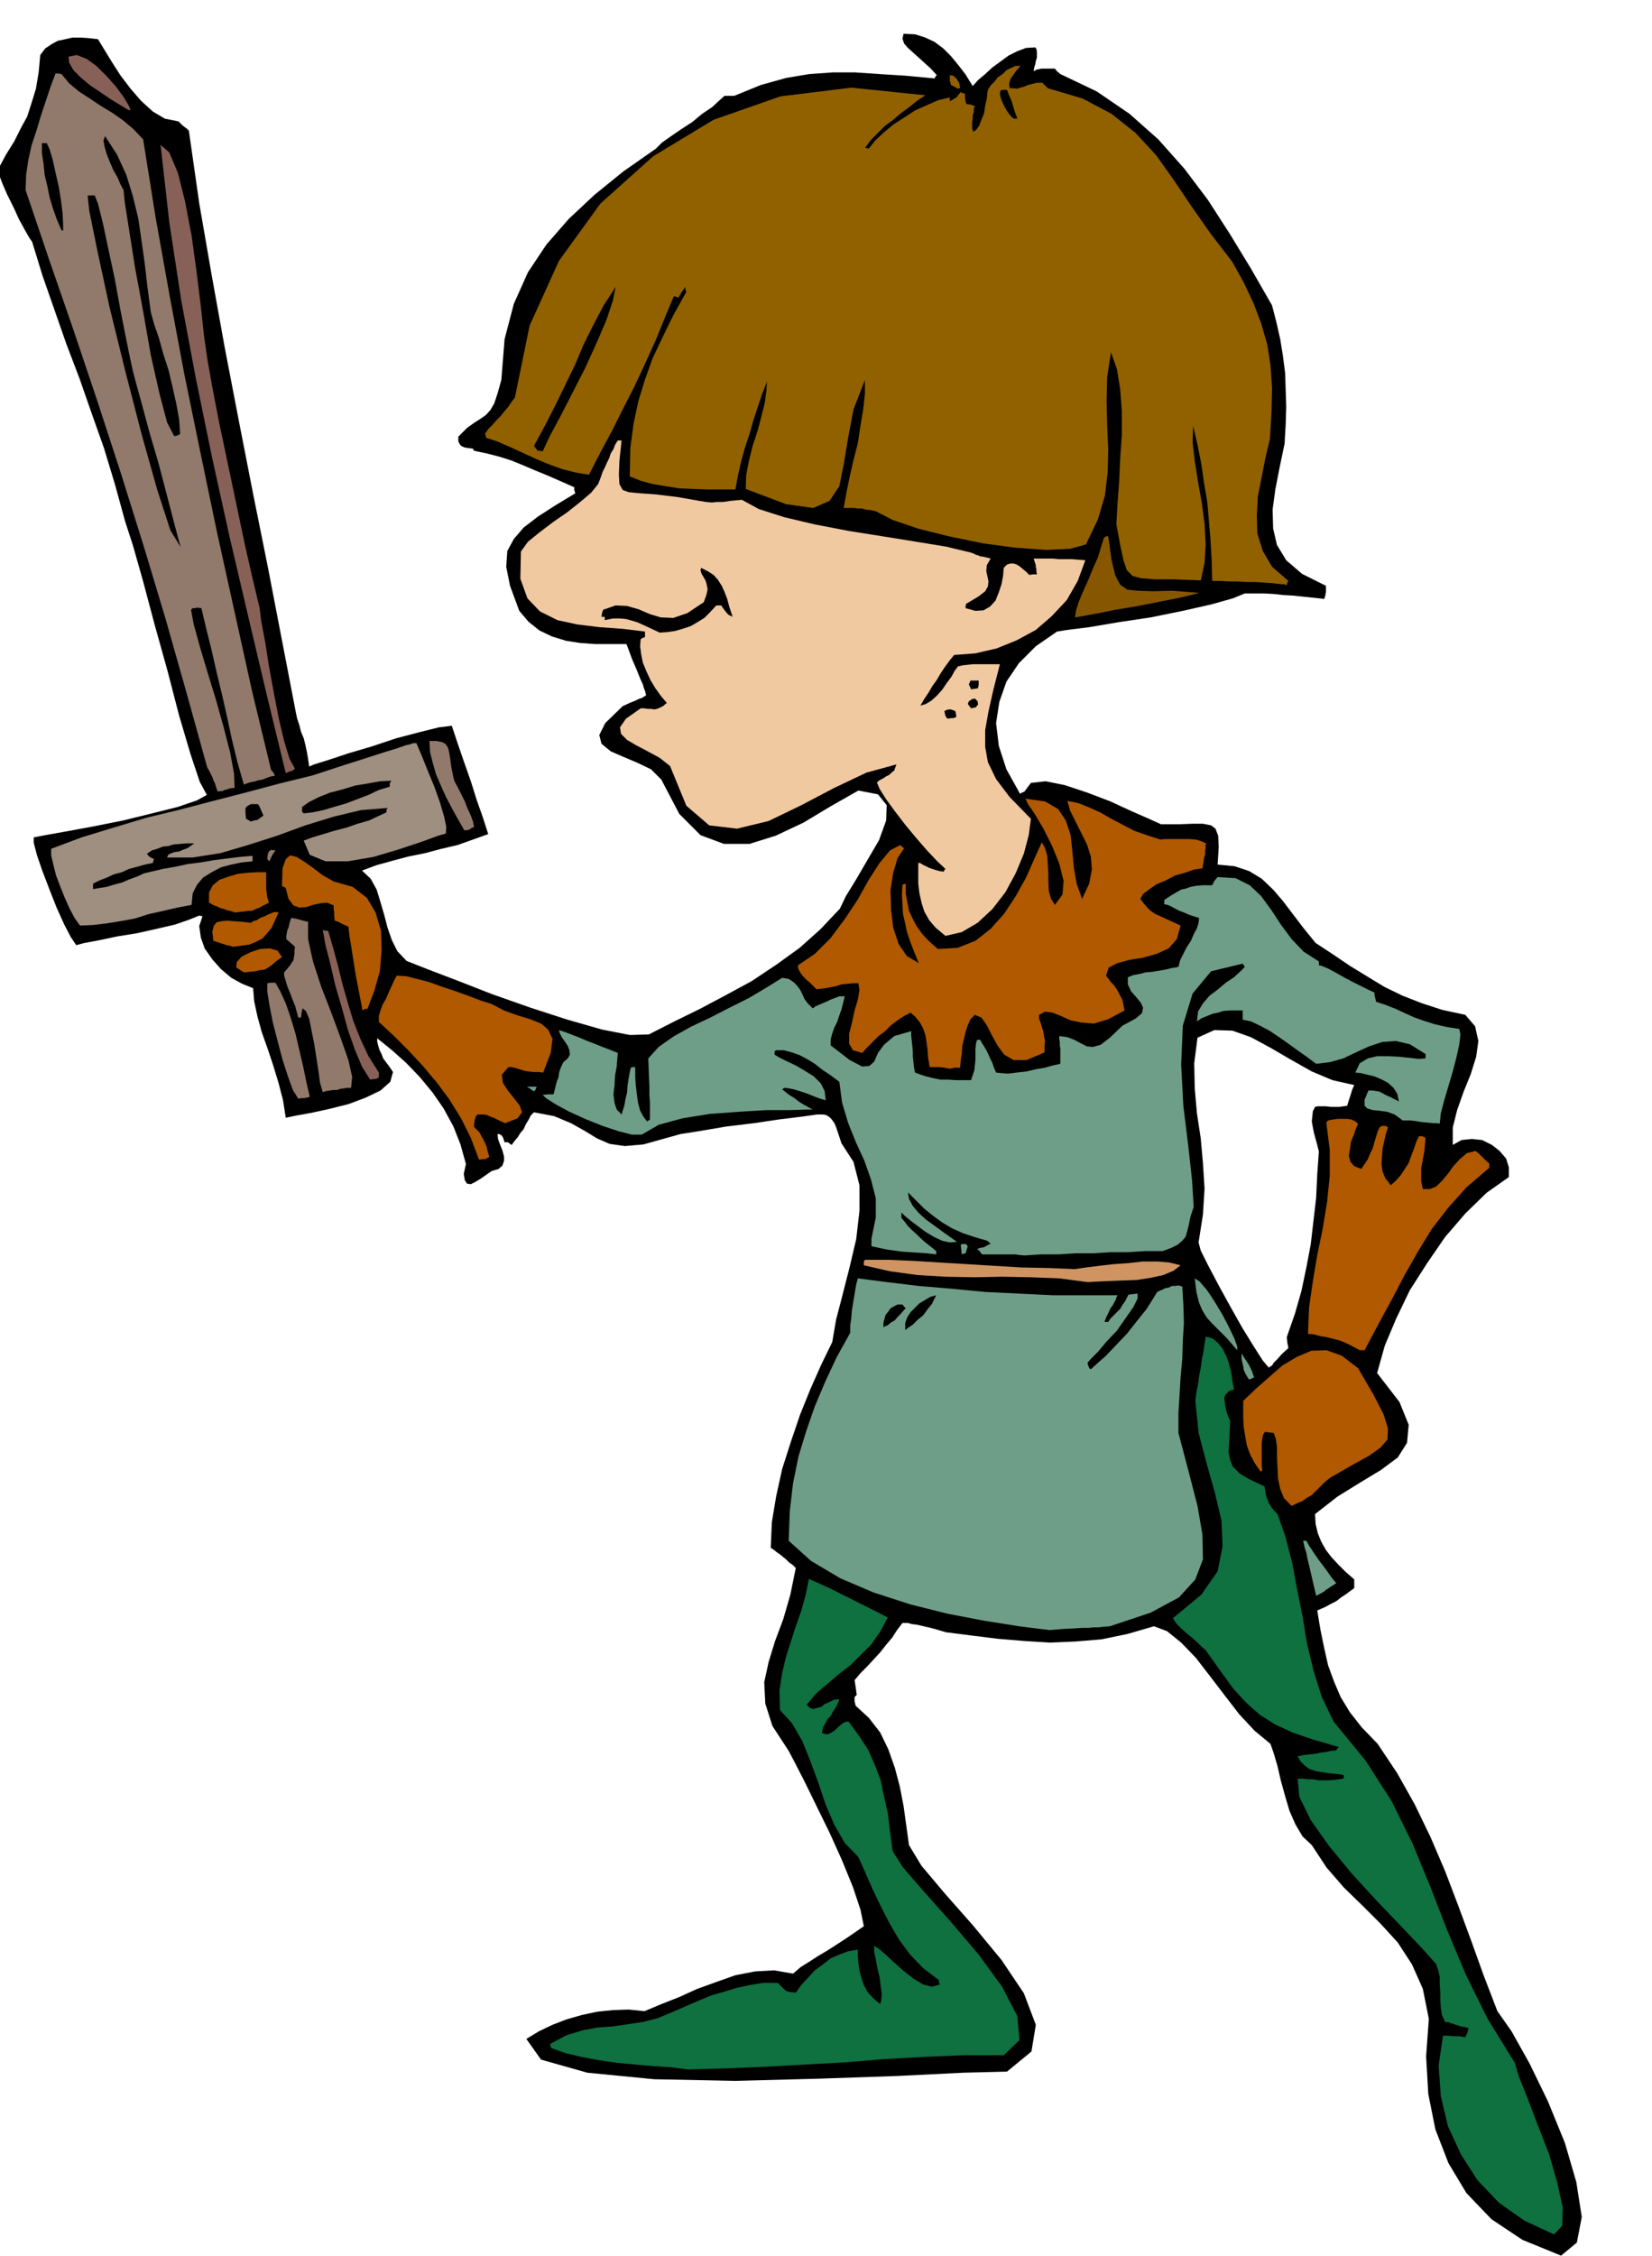 <svg xmlns="http://www.w3.org/2000/svg" fill-rule="evenodd" height="669.624" preserveAspectRatio="none" stroke-linecap="round" viewBox="0 0 3035 4144" width="490.455"><style>.brush1{fill:#000}.pen1{stroke:none}.brush3{fill:#6e9e87}.brush4{fill:#b05900}.brush6{fill:#917a6b}.brush7{fill:#876157}.brush11{fill:#916100}</style><path class="pen1 brush1" d="m2868 4143-71-29-57-38-46-48-33-55-24-62-13-65-4-69 5-69-11-55-20-45-26-40-31-34-34-34-34-33-32-37-27-41-17-16-13-22-11-25-8-27-8-29-6-26-7-24-6-17-29-24-28-30-27-35-26-34-27-35-27-28-26-21-24-9-48 14-48 10-48 4-47 2-48-3-48-4-48-6-47-6-24-7-17-4-13-3-9-1-7-2h-10l-10 13-9 14-11 13-11 14-12 13-12 13-12 12-11 13 1 6 1 7 1 7 1 7-4 4v8l2 8 24 22 21 27 15 31 12 34 9 34 7 36 5 36 5 36 23 38 43 51 52 59 52 63 41 61 22 58-8 49-45 37-80 2-121 6-145 5-154 4-148-3-123-12-85-24-27-38 23-14 25-12 26-10 28-8 28-6 29-3 29-1 29 3 31-13 33-13 33-15 36-13 34-12 36-7 35-2 35 6 14-12 16-10 17-11 17-10 17-11 17-11 16-11 16-11-6-30-14-42-20-49-23-51-25-51-22-45-18-35-10-19-30-46-13-41-2-39 8-37 12-39 15-40 13-45 10-49-6-6-6-4-6-6-5-4-6-5-6-4-6-5-5-3 2-47 8-48 11-50 16-50 17-50 19-47 20-45 20-41 7-41 12-46 13-51 12-51 6-52v-47l-11-43-22-34-4-12-3-9-3-9-3-7-5-7-4-4-6-4-6-1h-11l-28 4-41 5-47 7-50 6-47 8-38 6-25 7-43 12-34 3-28-4-23-10-23-14-25-14-31-13-37-7-6 6-4 8-5 8-4 9-6 7-5 8-6 7-5 7-7-5h-6l-3-9-3-4-4-2h-3l1 9 4 11 4 10 3 11v8l-3 9-7 6-13 4-10 7-10 7-10 6-8 4-7-1-4-6-2-12 4-18-10-36-13-33-18-33-20-29-24-29-25-26-27-24-26-21v6l2 8 2 7 4 8 3 8 6 8 6 8 6 9-5 18-18 16-27 13-32 12-36 9-32 7-28 5-19 4-5-32-8-31-10-33-10-30-11-31-8-29-6-28-2-24-20-8-20-11-19-16-16-18-14-20-7-20-3-21 6-18-4-1h-3l-17 7-26 9-34 8-36 8-37 6-33 7-27 5-15 4-10-15-12-23-14-31-13-33-13-34-10-29-6-23v-10l21-4 39-7 49-9 55-11 53-13 48-12 35-12 18-10-13-24-17-51-21-71-21-81-24-86-21-79-19-67-14-43-19-69-20-66-23-65-22-63-24-63-22-63-22-63-19-62-5-7-8-14-11-20-10-22-12-24-9-21-6-16-2-8 15-28 15-24 12-24 12-22 8-25 8-26 5-30 3-32 9-12 12-8 11-6 14-3 13-3h15l15 1 17 2 11 18 14 23 16 25 19 25 19 22 22 20 22 13 25 5 7 7 5 4 3 2 4 4 19 133 23 133 24 133 26 135 26 133 27 134 26 135 26 135 2 9 4 12 3 12 5 12 3 12 3 14 2 12 2 14 9-4 26-8 36-12 44-13 45-15 42-11 36-9 24-3 3 9 8 24 11 32 13 37 11 35 11 31 7 22 3 9-28 10-28 10-30 7-30 8-30 6-30 8-29 8-27 10 16 15 11 20 7 23 7 24 6 23 8 23 10 20 17 18 38 15 55 21 64 25 71 25 68 22 63 18 51 10 35-1 47-24 47-23 47-25 48-26 45-30 43-31 38-34 36-38 11-23 19-31 21-36 21-36 13-36 1-28-16-20-36-7-51 29-50 30-51 24-48 15h-47l-43-16-39-39-33-63-19-19-25-12-26-11-23-10-17-14-4-16 11-22 32-31 13-6 10-4 6-3 6-2 5-3 3-2-1-4-1-4-2-5-2-7-5-11-6-15-9-21-10-27h-57l-28-2-26-4-26-8-23-11-20-16-17-20-17-46-7-35 2-29 12-22 18-21 26-20 31-20 38-23-2-6v-5l-27-12-23-10-22-9-21-9-22-9-22-7-23-6-24-5-2-3v-1l-9-1-6-1-5-2-3-2-4-7v-9l16-16 14-10 11-7 10-7 8-9 7-12 6-18 7-25 6-75 17-65 26-58 34-51 41-47 47-44 53-43 60-42 11-11 17-12 19-13 20-13 18-15 18-12 13-12 10-9h18l49-20 47-13 42-7 43-3h41l44 3 48 3 54 5 2-4 2-2-11-12-11-10-11-10-10-9-10-9-7-8-3-9 2-9 21 1 19 6 17 8 16 12 14 14 14 17 13 17 13 21 10-11 13-11 13-12 15-11 15-11 16-8 16-6 17-1 2 3 1 5v11l-2 6-1 6-2 6-1 7 5-3 5-1 4-1h25l4 5 6 5 67 32 60 41 53 47 48 54 43 57 40 62 39 64 39 68 8 31 7 31 5 31 4 31 1 30 1 32-1 33-2 35-9 43-8 41-5 37 1 35 7 30 17 28 29 25 44 22v11l-1 6-2 7-19-2-19-2-19-2-18-1-18-2-18-1h-35l-22 9-39 11-53 12-59 12-60 9-53 9-40 5-19 3-39 27-31 31-23 34-13 37-6 39 5 42 14 43 25 45 3-2 5-2 12-16 27-3 35 7 42 14 42 16 39 18 32 14 22 10h32l26-1h19l15 3 8 6 5 13 1 21-2 32 31 3 27 9 23 14 21 20 18 21 19 25 19 25 22 27 32 21 31 21 31 19 33 20 33 16 36 14 37 12 42 9 18 21 6 27-4 29-10 32-13 32-12 34-8 32v32l16-9 19-2 19 2 18 9 14 11 12 14 5 16v18l-41 29-39 38-37 43-33 48-32 50-25 52-21 50-14 50 41 53 17 42-3 33-17 27-31 23-38 23-42 26-41 32 1 18 4 17 6 15 9 16 10 13 13 14 13 13 16 14v16l-7 5-8 6-9 6-9 7-10 5-9 5-9 4-7 3 6 36 7 34 7 31 11 30 12 28 17 28 22 28 29 30 36 54 32 57 29 60 27 63 24 63 24 65 23 64 25 65 26 37 33 59 34 70 31 76 21 72 10 64-9 47-29 24zm-537-1631 1-1 5-3 3-5 7-7 8-9 12-11-2-10-1-10 15-43 12-42 9-43 8-42 5-43 5-43 2-43 3-42-3-12-3-11-3-11-2-10-2-11 1-10 1-9 4-8 5-1h15l9 1h16l7-1 7-1 3-10 3-9 3-10 4-9-40-9-38-16-39-22-36-21-37-20-34-12-33-1-31 14-6 47 1 47 4 45 7 46 4 45 3 47-3 48-8 51 4 15 14 28 19 36 22 40 22 39 21 34 16 25 11 13z"/><path class="pen1" d="m2855 4104-54-25-47-33-40-42-30-47-24-52-13-55-4-56 8-55h10l10 1h10l11 2 4-9 2-8-8-2-6-1-6-2-4-1-5-2-4-1-5-2h-5l-6-13-2-14-1-14v-14l-1-15v-13l-3-13-4-11-26-29-37-39-45-47-45-49-43-52-34-48-21-43-3-33h10l10 1h9l9 2h20l11-1 15-2 1-4-1-3-14-2-12-1-13-2-12-2-12-4-8-6-8-8-5-9 8-2 8-1 9-1 9-1 9-2 9-1 9-2 10-1 2-4 3-2-48-14-38-13-32-15-27-17-25-22-24-26-24-33-27-38-7-6-8-8-10-9-10-8-10-9-8-8-5-7-2-4 52-43 30-43 9-46-2-47-12-51-15-53-15-57-6-59 2-16 3-15 2-15 3-15 2-15 3-15 2-14 2-13 12 3 10 8 9 11 7 14 5 14 4 16 2 15 3 16-9 3-6 6-3 6 1 8 1 8 2 9 3 9 4 9-1 22-1 19-1 16 3 15 5 12 12 12 18 11 28 13 1 6 1 6 1 6 3 7 2 6 4 6 5 7 7 7 15 43 12 47 9 48 10 50 8 49 12 50 15 48 22 46 59 72 48 75 38 77 33 80 31 80 34 81 40 81 50 81 7 24 16 40 19 50 21 54 15 52 10 46-1 33-15 16zm-1591-303-31-4-32-2-34-3-33-3-34-5-32-6-29-7-26-9-2-5v-3l30-16 30-9 27-5 28-2 27-4 27-4 28-7 31-13 23-10 23-10 22-9 24-7 23-7 24-5 24-4h27l6 6 6 6 2 2 4 2 6 1 9 1 10-14 13-14 12-13 15-11 14-11 16-7 16-6 18-3v12l1 13 2 14 4 14 4 12 7 13 10 11 13 11 2-7 1-11-2-15-2-16-4-17-3-16-3-14v-11l8 5 13 11 15 14 18 16 18 14 18 11 16 4 15-4-2-4v-4l-29-22-24-25-20-27-17-29-16-31-15-31-14-32-13-29-25-26-19-33-16-37-13-39-15-41-15-37-19-33-22-24-1-36 5-32 7-30 9-28 9-28 10-28 8-29 6-30 18 8 18 8 18 9 18 9 18 9 18 9 18 9 19 10-14 26-16 23-19 19-19 19-22 17-20 17-21 18-18 21 6 6 6 2 7-2 8-2 6-5 9-4 8-4 10-1-3 8-4 8-5 7-4 8-6 6-4 8-4 7-2 10 6 2h6l6-3 6-4 6-6 6-5 6-4 7-1 19 26 17 26 12 27 11 29 6 29 7 31 4 33 5 37 19 30 39 45 49 55 51 60 43 59 28 54 4 44-29 28h-75l-73 3-72 4-72 6-73 4-72 4-72 3-71 2z" style="fill:#0f7040"/><path class="pen1 brush3" d="m1928 2994-56-7-63-10-68-13-68-17-68-22-61-26-54-32-41-37 2-55 6-51 10-49 14-46 16-46 19-45 21-45 25-45v-14l2-13 1-14 2-12 2-12 2-12 2-12 3-11 54 7 58 7 60 5 62 6 62 3 62 3h119l-2 4-1 4-3 5-3 6-4 5-3 7-4 8-4 10h7l4-6 6-6 6-6 6-6 4-7 5-7 3-6 3-6 8-1 9-1v9l-8 16-14 20-16 23-19 20-16 19-13 13-6 7 1 5 2 4v1l3 2 11-10 17-15 19-20 20-21 18-23 17-21 12-19 8-13 4-2 5-2 6-3 6-1 6-3h6l6-1 7 2 2 33 1 34-2 33-1 33-3 33-2 33-2 34v36l19 72 16 62 9 52 1 46-14 37-30 33-52 28-75 25-12 1-9 1h-9l-9 1h-12l-15 1-20 1-25 2zm490-63-7-30-5-22-4-16-2-11-3-9-1-5-1-4-1-4h6l5 9 6 9 6 9 7 10 7 9 8 11 7 10 9 11-8 5-6 4-5 3-3 3-7 4-8 4z"/><path class="pen1 brush4" d="m2373 2766-14-14-7-17-4-19-1-19-1-21v-18l-2-15-4-11-8-1-8-1-3 4-2 8-1 9v41l1 9-2 1-1 1-11-16-8-15-6-16-3-16-3-18-1-17v-32l23-22 25-22 24-21 27-16 26-11 28-1 28 10 30 23 28 48 19 37 8 26-1 20-13 15-21 15-31 17-40 23-10 8-9 9-8 8-7 7-9 5-8 6-10 4-10 5z"/><path class="pen1 brush3" d="m2294 2533-3-5-3-5-3-7-1-7-2-8-1-6v-6l1-3 1 3 3 5 4 6 4 6 3 6 3 6 2 6 2 6-5 2-3 2-1-1h-1zm-21-53-19-22-15-15-13-13-9-10-8-13-6-14-5-20-3-25 9 6 13 15 14 21 15 25 12 23 10 21 5 14v7z"/><path class="pen1 brush4" d="m2498 2480-13-7-12-6-12-5-12-3-12-3-12-2-11-3-11-1 2-49 7-48 8-48 10-48 8-49 5-48v-48l-6-47v-4l3-3 4-1 7-1 7-1h16l8 1 7 3 6 5-4 9-4 12-5 12-2 14-2 12 3 11 7 8 13 5 6-9 6-9 4-10 5-10 3-11 3-10 3-10 4-8 4-2h7l4 3-4 12-3 13-3 14-1 14-1 14 2 14 5 12 10 13 9-8 9-10 8-12 7-11 5-14 5-13 4-12 5-10h6l6 3-1 11-1 12-2 11-2 11-2 11v24l3 14h13l12-5 10-10 11-13 10-14 12-13 13-11 16-4 6 5 6 6 6 6 7 6v8l-42 36-34 38-30 39-25 41-24 42-23 44-25 46-26 49h-9z"/><path class="pen1 brush1" d="M1663 2443v-13l4-11 6-9 8-8 8-8 10-6 10-6 11-3-3 6-5 10-8 10-8 11-10 8-9 9-9 6-5 4zm-40-5v-8l2-8 2-7 5-6 4-6 7-4 6-3h9l3 4 3 3-4 4-5 6-6 6-5 6-7 4-6 5-5 2-3 2z"/><path class="pen1" style="fill:#cf9461" d="m1999 2355-53-7-52-2-53-1-51 1-53-1-51-3-51-7-48-11v-7l2-3h44l47 2 48 3 50 3 49 3 50 3 49 1 49 2 20-3 24-3 26-3 28-2 27-3h27l22 2 20 5-13 10-19 8-23 5-26 4-28 1-24 1-22 1-15 1z"/><path class="pen1 brush3" d="m1882 2306-10-1-6-1h-62l-5-7-4-3 6-2 6-1 6-3 7-4-4-3-2-2-24-7-21-7-20-9-17-10-18-13-16-13-15-15-15-15 2 12 7 13 10 12 14 13 14 10 15 11 14 10 14 10-13 1-14-3-15-7-15-9-15-11-13-10-11-9-6-6v10l6 7 6 8 7 7 9 8 7 7 9 8 9 7 11 9v6l-17-2-15-1-15-1-15-1-15-2-14-2-14-3-14-3v-14l8-39v-35l-9-35-12-34-16-35-14-35-11-37-5-38-16-12-15-10-14-11-13-8-15-8-14-5-15-4h-15l-2 3v5l8 5 14 7 17 8 17 10 16 10 13 13 7 14 2 17-10-3-11-4-12-5-12-4-13-4-10-2-8-1-4 3 4 3 6 5 6 4 8 5 6 5 8 5 9 5 9 5h-13l-29 1h-43l-50 3-54 4-50 8-44 12-31 18h-18l-24-6-30-10-30-12-31-14-24-13-19-12-6-6 10-1h10l2-8 2-8 2-8 3-7 1-8 2-7 3-7 3-6 8-7 4-7-1-8-3-8-6-9-5-7-4-8-1-5 12 4 13 5 13 5 14 6 13 5 15 6 13 5 15 6-1 11-1 14-3 16-1 18-2 17 2 16 4 12 9 9 2-7 3-9 2-12 3-12 1-14 2-13 2-11 2-8 3-1h5v19l1 14 2 17 2 15 4 15 6 11 7 9 2-2 3-1v-33l-1-13v-16l-1-23-1-28 19-21 27-19 32-18 36-17 35-18 36-18 32-19 29-18 12 2 9 6 6 6 6 8 4 8 4 9 6 8 9 9 6-4 7-3 7-3 7-3 6-3 8-3 8-3h10l-3 12-3 12-4 11-4 12-5 10-4 11-3 11v11l35 27 23 12 13-1 9-8 7-16 11-15 19-16 31-9v8l1 9 1 10 1 10v9l1 10 1 10 2 10 8 3 12 4 12 3 15 3h14l15 1h27l3-9 3-9 1-10 1-9v-20l1-10 2-7h6l3 6 4 6 4 7 4 8 3 7 4 8 3 9 4 9 9 1 13 1 16-2 18-2 17-4 17-3 14-4 14-3v-28l-1-6v-6l-1-6v-5l15 2 13 5 11 6 12 6 11 1 14-4 17-13 23-22 24-13 12-10 2-10-4-9-9-11-9-10-6-13v-13l10-4 11-2 12-3 12-1 12-2 12-2 12-3 12-2 3-12 6-12 6-12 8-12 5-12 6-11 3-10 1-9-10-3-9-3-9-4-8-3-8-4-7-4-7-3-6-1v-8l12-8 10-6 9-5 9-2 8-3 11-2 12-1h17l4-8 6-7 33 2 26 13 21 20 19 26 17 26 20 27 22 23 28 18v7l5 1 12 5 13 7 16 9 15 8 16 8 14 7 11 5v3l1 5 1 4 1 5 18 6 18 7 17 8 18 8 17 6 19 6 21 5 25 4 2 10-2 18-5 23-7 27-8 27-8 27-6 23-2 19-5-1h-7l-10-1-11-1-12-2-10-1h-13l-15-11-14-5-15-2-11-1-10-3-5-5v-11l7-17h7l7 1 6 1 6 3 5 3 7 3 8 4 10 5-3-14-7-11-10-9-11-6-14-6-13-3-12-3-10-1 8-17 15-9 17-4h21l19 1 20 2 16 2 13-1v-8l-29-18-26-6-25 2-24 8-24 11-23 11-25 7-25 3-16-12-17-12-18-13-17-12-18-12-17-9-17-8-15-3v-17h-24l-12 1-9 3-10 2-10 4-10 4-9 6 2-18 9-15 12-14 16-12 14-12 15-10 11-10 9-9-2-3-2-3-58 14-34 41-18 59-3 72 4 75 9 73 7 64 3 49-6 18-3 15-3 12-3 10-6 7-8 7-12 6-16 6h-32l-32 2h-32l-31 2h-33l-31 2h-32l-31 2z"/><path class="pen1 brush3" d="m1767 2304-1-9-1-9 4-1h6l1 2 2 2-2 6-2 7-5 1-2 1z"/><path class="pen1 brush4" d="m880 2130-15-40-18-36-21-34-23-31-26-31-26-28-28-28-27-25v-11l3-10 4-11 6-10 5-12 5-11 5-11 5-9 17 1 20 5 23 6 25 9 24 8 25 9 21 8 19 6 23 12 25 9 23 7 20 8 13 11 8 17-3 25-14 37-9-1h-9l-9-1-7-1-9-3-7-2-8-2h-6l-12 14 2 15 9 14 12 15 10 13 4 12-8 11-23 9-9-4-6-3-6-3-6-2-6-3-6-1h-12l-3 4-1 4-1 2v3l-1 4v6l5 5 5 5 3 6 4 7 3 6 3 7 2 9 3 10-4 2-3 2h-5l-7 1z"/><path class="pen1 brush6" d="m548 2018-10-16-9-25-10-31-9-34-9-35-6-31-4-25v-15l7-1h8l9 16 10 22 9 26 9 30 7 30 7 30 6 29 6 26-2 1-2 1h-3l-3 1h-5l-6 1zm45-12-5-17-3-22-4-26-4-25-5-25-4-20-6-14-6-5-2 8-1 9h-5l-3-11-3-11-5-12-4-11-5-12-3-10-3-10v-6l6-7 5-6 3-5 3-4 1-6 1-5v-7l1-7-9-8-7-6v-6l1-6 1-5 2-4 2-9 3-9 7 1 8 2 7 2 9 2v32l9 41 15 46 19 49 17 46 14 40 7 31-2 20h-7l-6 1-7 1-6 2h-7l-6 1-7 1-6 2z"/><path class="pen1 brush3" d="m980 2004-7-5-5-3h18l-1 2-1 3-2 3h-2z"/><path class="pen1 brush7" d="m680 1983-15-24-13-31-13-37-11-40-12-41-9-39-9-35-5-28 4 1 6 1 9 31 9 33 8 33 10 35 10 33 13 33 15 32 19 30v9l-4 2-3 1h-4l-5 1z"/><path class="pen1 brush4" d="m1745 1963-10-2-9-1h-18l-3-18-1-15-2-14-2-12-4-12-6-11-8-10-9-8-12 6-12 8-12 9-11 11-12 9-11 11-10 10-9 10-17-5-7-12v-18l5-20 5-23 6-20 3-18-2-12h-11l-10 1-10 1-9 3-10 2-10 2-9 1-8 1-7-7-6-6-6-5-4-4-5-6-3-5-3-6v-5l31-21 29-29 26-35 24-36 20-36 20-31 19-23 19-10 3 3 4 3-12 18-8 27-5 32 1 36 4 33 10 30 15 22 22 13-9-22-7-18-6-18-3-15-4-17-1-17-1-18 1-19 3-1 3-1v18l3 17 3 15 7 15 7 13 10 14 12 13 17 15 36-2 33-13 28-22 25-28 21-32 19-34 15-34 14-31 6 11 4 14 1 16 1 17v16l1 16 4 14 7 11 14-19 2-25-8-32-13-32-16-32-16-27-13-19-4-9 36 5 24 14 14 21 9 27 3 29 3 31 5 29 10 28 13-28 5-26-2-24-7-22-11-22-10-20-10-20-5-18 20 4 20 8 20 9 21 12 21 11 21 11 23 8 25 8 8-1h45l12 1 10 3 9 4-1 3v5l-1 6v7l-2 6-1 7-1 6-1 6-15 2-17 6-18 5-17 9-17 7-13 9-12 9-5 9 6 8 7 8 6 6 9 6 9 4 11 5 11 5 15 7-7 25-15 17-22 10-25 7-25 4-22 6-16 8-5 15 4 5 5 7 6 6 6 9 4 8 5 9 2 10 2 10-30 16-26 8-24-2-19-4-18-8-15-6-14-2-11 6v7l3 8 2 7 3 9 1 8 2 9-1 9v12l-33 14h-24l-17-10-12-16-11-20-9-18-10-14-12-5-8 8-5 11-4 12-3 13-3 13-1 14-2 13-1 13h-10l-9 2zM666 1856l-4-21-4-21-4-20-3-19-3-19-3-19-3-18-2-17-7-3-6-3-6-3-6-2-1-8v-7l-1-7v-6l-12-5-12 1-14 3-12 4-13 1-11-4-9-12-5-20-5-3h-2l1-33 6-17 8-7 12 3 13 8 17 12 17 13 21 12 35 10 26 20 16 27 10 34 1 35-3 38-10 36-13 34h-5l-4 3zm-218-70-14-9 1-10 9-10 16-8 18-6 18-1 14 4 8 12-10 7-8 7-7 5-7 4-9 1-8 2-10 1-11 1zm-20-47-6-2-6-1-5-2-4-1-9-3-6-2-2-17 3-11 5-6 9-2 10-1 13 1 14 1 17 2 4-3 7-2 6-4 8-3 6-3 7-3 6-2 7 1-7 15-6 13-8 10-9 10-12 6-12 5-15 2-15 2z"/><path class="pen1" style="fill:#f0c9a1" d="m1737 1719-18-15-12-14-9-16-5-16-4-18-2-17v-38h3l5 3 6 3 6 3 6 2 6 2 7 2 8 1 1-3 2-2-15-14-18-19-20-23-20-24-20-26-16-22-12-19-5-12 5-4 6-3 6-4 6-3 4-4 5-4 2-6 2-5-55 15-59 28-61 32-60 29-58 14-51-6-42-36-30-73-19-15-22-12-21-11-17-10-11-11-2-12 11-16 27-19h6l7 1h6l6 1 5-1 5-2 6-3 7-6-11-13-10-14-9-15-7-15-7-17-3-15-2-15 1-13 3-2 5-2v-10l-41-5-42-3-41-5-37-8-32-16-23-24-13-36 1-50 13-18 21-17 25-19 26-18 24-19 20-17 13-16 5-13 3-9 4-8 4-9 4-8 3-9 5-8 3-8 5-8h7l-4 37-1 26 1 17 6 11 11 4 20 2 29 2 41 5 23 4 17 3 12 2 11 1 9-1h11l14-2 21-2 31 17 47 15 55 13 62 12 63 10 62 10 55 9 46 11 5 2 4 2 4 1 4 2h3l4 1 5 1 7 2-7 12-1 11 2 9 2 10-1 9-5 9-13 10-22 13-1 4v4l18 5 15-1 12-7 10-11 6-15 5-15 3-16 1-14 6-6 6-2h6l6 2 5 3 6 5 6 5 6 6 7-1h7l-1-6v-4l-1-4v-3l-2-6-2-6h35l12 1h23l12 1 13 1-14 38-20 35-27 29-30 26-35 19-37 15-39 9-39 3-9 11-8 11-8 12-7 12-8 11-7 12-8 12-7 12 10-3 10-6 10-9 10-11 8-12 9-12 6-11 6-8 9-2 9-1 10-1h49l-12 47-9 40-6 34v31l5 28 15 31 25 33 39 40-4 30-9 34-15 36-19 35-24 31-27 25-29 17-30 7z"/><path class="pen1" style="fill:#9e8f80" d="m147 1700-10-14-9-17-9-20-8-20-8-21-5-20-4-17v-12l56-21 59-18 60-18 62-15 61-16 62-16 60-16 61-15 58-19 44-14 31-10 23-7 14-5 9-2 5-2h6l3 7 8 19 10 25 12 29 10 28 8 27 4 19-1 12-14 4-30 11-42 14-47 14-47 8h-41l-29-12-11-26 16-6 20-6 20-6 23-6 20-7 21-6 17-8 15-7v-4l2-4-49 4-50 12-52 16-52 19-53 17-51 15-51 8h-47l2-5 6-3 6-2 8-1 7-3 8-3 6-4 7-5h-14l-12 1-12 1-10 3-10 1-10 4-10 3-9 6 2 3 2 2 3 2 6 3-1 2-1 5-15 3-14 4-15 4-13 6-15 4-13 6-13 5-12 6v10l12-2 13-2 13-4 15-4 14-6 14-5 13-6 13-3 21-5 23-4 23-5 24-3 23-4 24-3 24-3 24-2v10l-20 2-19 4-19 5-17 9-16 10-11 13-8 16-2 21-26 5-26 6-27 6-25 8-27 5-25 4-25 3-24 1z"/><path class="pen1 brush4" d="m432 1676-9-3-6-1-7-3-5-1-6-3-6-2-5-3-4-2v-19l7-13 12-10 17-6 17-5 18-2 17-1h17v30l1 8 1 8 3 10-10 5-7 4-8 3-6 3h-7l-7 1-9 1-8 1z"/><path class="pen1 brush6" d="m495 1582-2-2-2-2 1-9 2-5 4-3 8 1-6 9-5 11zm358-57-12-21-11-20-11-21-9-20-9-21-6-21-5-20-1-20h13l10 2 6 3 5 7 2 8 2 12 2 15 4 20 2 7 6 11 6 12 7 14 5 13 6 13 4 11 2 10-5 2-4 3-6 1h-3z"/><path class="pen1 brush1" d="m461 1509-5-3-4-2-1-10v-10l4-4 4-2 2-1h13l2 3 2 4 2 5 4 9-7 5-4 3-6 1-6 2zm97-15-3-3v-9l13-9 18-9 20-8 23-6 23-7 24-4 22-4 21-1-3 5v6l-20 6-19 9-21 8-21 8-21 6-20 6-19 4-17 2z"/><path class="pen1 brush6" d="m400 1454-3-8-2-7-3-6-2-6-3-6-3-6-3-5-1-3-38-137-38-134-40-133-41-131-43-132-44-131-45-130-44-130 1-28 4-27 6-27 9-27 8-27 9-27 9-27 9-24h5l6 1 14 17 18 15 20 13 21 14 20 12 20 14 19 16 18 19 23 144 26 145 27 144 30 146 30 144 32 145 32 145 35 145 5 6 2 5-7 1-6 2-5 2-5 2-7 1-6 2-10 2-11 4-12-42-10-41-9-42-9-40-10-41-9-40-10-40-9-38-8-1-4 1h-4l-3 3 5 27 11 40 14 47 16 52 14 50 12 47 7 38 1 26-9 1-5 2-5 1-3 2h-5l-4 1z"/><path class="pen1 brush7" d="m525 1420-35-144-34-144-34-145-32-145-30-146-27-144-22-144-16-142 16 14 16 38 13 52 12 63 9 65 8 65 6 55 6 42 10 56 11 57 12 57 12 57 12 57 12 57 13 57 14 59 3 24 7 37 7 45 9 49 9 47 10 42 10 33 10 18-3 2-2 2-5 1-7 3z"/><path class="pen1 brush1" d="m1741 1320-3-3-1-2-1-4-1-5 4-2 4-1h4l8 3 1 4 1 7-3 1-2 1h-4l-7 1zm43-19-3-4-3-4 2-5 3-2 3-2 5-1 5 5 1 6-2 2-2 3-4 1-5 1zm0-35-4-9 3-7h15v9l-1 2v3l-5 1-8 1zm-572-104-17-8-13-6-11-5-10-3-11-3-11-1h-13l-15 3v-6h-6l1-7 2-6 23-8 21 1 21 6 21 9 20 6 23 1 26-9 30-20 5-14 2-10-2-10-2-6-4-7-3-5-2-6 1-5 12 6 11 7 8 9 7 11 5 11 5 13 4 15 6 18-8-4-6-7-5-7-2-3h-9l-11 12-11 11-13 8-12 7-15 5-14 4-14 2-14 1z"/><path class="pen1" style="fill:#875700" d="m1975 1134 2-13 5-16 8-19 9-20 9-22 9-20 6-20 5-16 4-3h4l6 43 7 29 9 17 13 9 18 2 28 1 37-1 49 4-11 3-25 6-36 7-40 8-42 7-35 7-27 5-12 2z"/><path class="pen1 brush11" d="m2354 1073-17-2-16-1-16-1h-15l-16-1h-16l-16-1h-15l-1-38-2-36-3-36-3-35-6-35-5-35-7-35-8-35-1 30 4 35 6 38 7 39 5 38 2 38-2 34-7 32-50-2h-35l-25-2-15-4-11-11-6-18-6-28-7-38 2-37 3-40 2-44 3-43v-44l-3-40-6-37-11-31-7 46-1 45 1 43 2 44-1 42-5 43-13 44-22 46-29 8-44 2-56-4-60-8-63-13-56-14-47-16-31-16-9-2-9-1-8-2h-7l-7-1h-19l5-28 6-29 7-31 8-31 5-33 5-30 3-28v-25l-21 54-10 53-8 48-8 40-18 27-30 13-50-7-74-28 1-26 5-26 7-28 9-27 7-27 6-24 3-22 1-17-9 23-8 24-8 24-7 25-8 24-7 25-6 26-5 27h-52l-26-1-25-1-25-4-24-4-22-6-20-8 1-52 6-45 9-42 12-39 14-39 18-38 20-41 24-43-2-5v-4l-7 10-6 10-4-2-4-1-16 38-17 42-19 42-20 43-21 41-21 42-22 41-20 39-24-4-24-6-25-9-24-10-24-11-24-11-23-10-21-7-1-5-1-2 6-9 8-8 7-8 8-8 7-9 7-8 6-9 6-8 27-132 54-119 76-105 97-87 111-67 123-43 130-16 136 14-15 10-15 12-15 11-14 12-15 11-13 13-13 13-11 15h3l4 1 12-15 16-15 17-14 20-13 20-13 22-10 21-9 21-5v7l7-4 5-3 4-5 4-5 3 2 5 1v9l2 10 8 1 8 3-2 5v6l-2 6v6l-1 6v12l2 6 5-3 6-8 4-11 5-12 2-14 3-13 1-11 1-5 5-8 7-7 6-8 9-6 7-7 8-4 9-4h9l-8 9-7 10-3 4-2 5-1 6 1 7h6l7 1 7-2 7-2 7-3 8-2 8-2h10l4 4 6 6 64 19 53 28 44 35 38 41 32 45 33 49 35 50 40 52 21 38 18 38 14 37 11 38 6 38 3 42-1 45-3 50-8 33-7 36-7 35-2 36 1 33 10 32 17 29 30 26-2 3-1 5-5-2h-5z"/><path class="pen1 brush1" d="m332 1005-19-31-24-74-29-103-30-116-29-118-22-102-15-74-3-28h13l6 15 9 36 10 47 12 56 10 55 10 51 8 39 5 23 5 19 11 40 14 52 17 58 15 57 13 50 9 34 4 14zm656-177-4-5-3-4 20-37 19-37 18-37 18-37 16-38 18-36 19-36 22-34-5 25-12 36-18 42-21 46-23 45-22 43-20 37-13 28-5-1h-4zm-668-27-13-25-14-53-16-71-14-80-15-81-11-70-8-51-2-21-6-11-5-12-8-14-6-14-6-15-4-14-2-11 3-8 22 34 17 37 12 39 10 41 6 41 6 43 5 43 6 45 6 22 9 26 8 29 10 31 7 30 7 31 5 28 2 27-5 3-6 1zM113 423l-9-21-7-20-6-20-4-20-5-21-2-20-3-20v-18h9l5 11 6 20 5 23 6 26 4 25 3 24 1 19v13l-2-1h-1zm1749-205-7-7-5-7-4-7-3-6-3-7-2-6-1-6 1-6 5-1h7l3 8 4 9 2 5 2 7 3 10 5 14h-7z"/><path class="pen1 brush7" d="m236 202-15-9-18-11-19-13-18-12-17-14-14-14-8-14-1-11 15-3 18 7 18 13 19 19 17 19 14 19 9 15 4 9h-4z"/><path class="pen1 brush11" d="m1760 163-7-4-6-3-2-9v-9l6 1 6 5 5 8 2 10h-2l-2 1z"/></svg>
